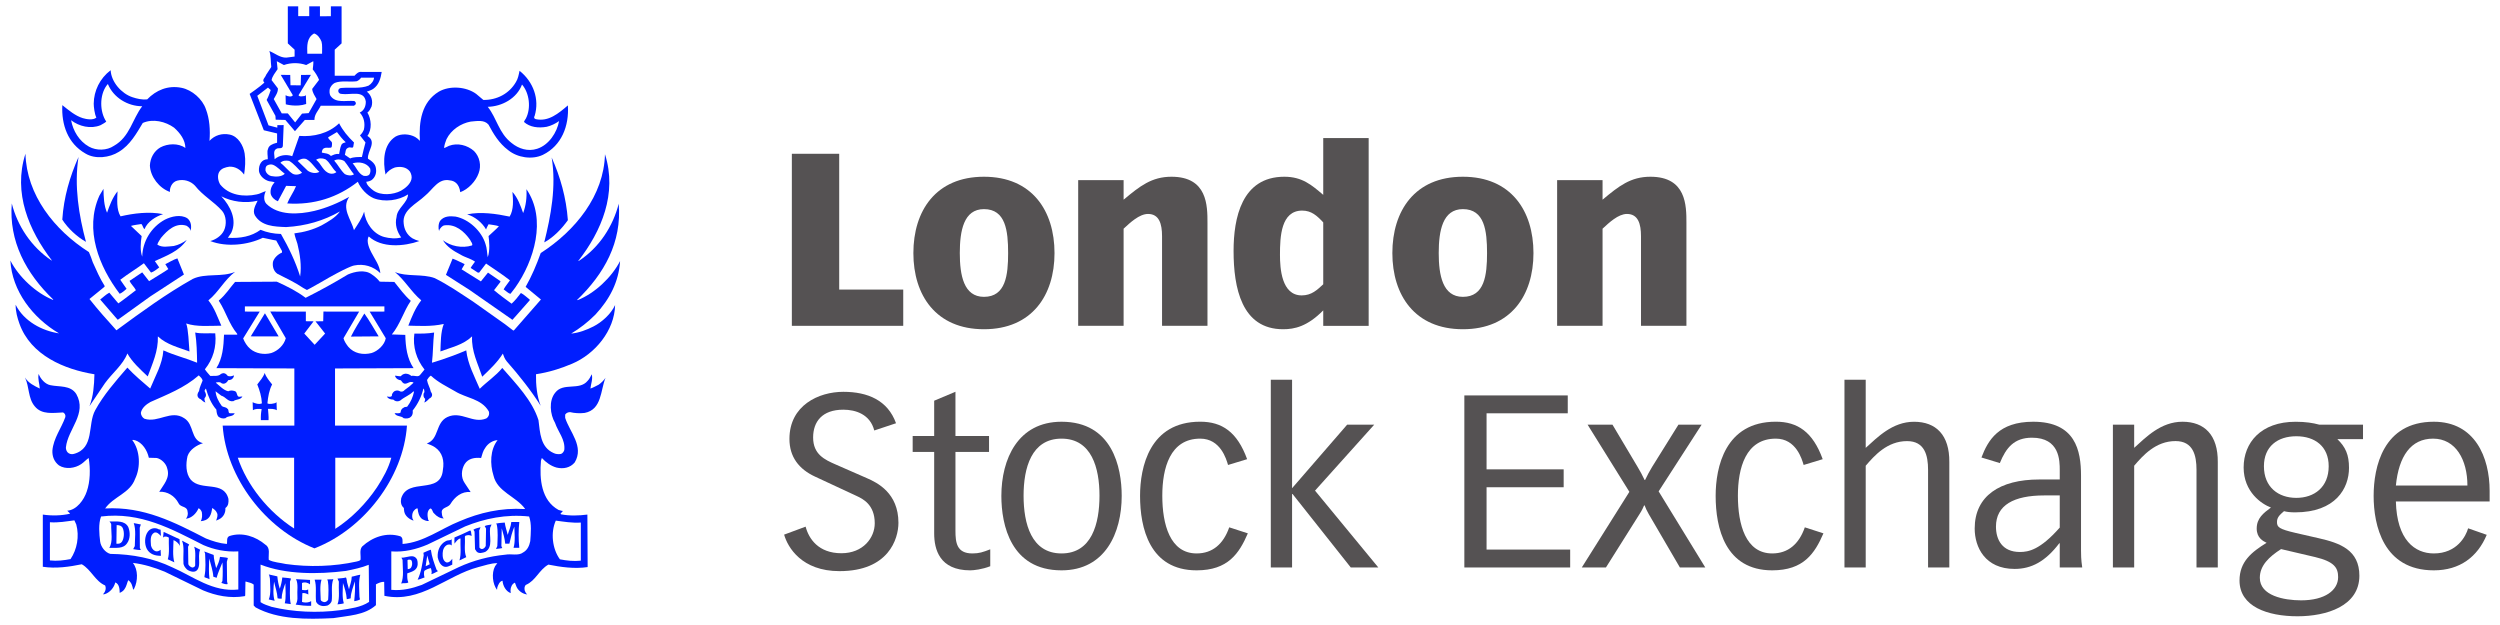 <svg width="88" height="22" viewBox="0 0 88 22" fill="none" xmlns="http://www.w3.org/2000/svg">
<g id="g11">
<g id="Vector">
<path d="M10.225 3.002L10.584 3.003L10.596 2.637L10.944 2.636L10.508 3.352C10.544 3.419 10.654 3.385 10.719 3.38L10.767 3.352L10.778 3.661C10.425 3.779 10.06 3.672 10.06 3.672L10.052 3.352C10.122 3.394 10.268 3.427 10.308 3.352L9.882 2.636L10.216 2.637" fill="#001EFF"/>
<path d="M3.13 8.874C3.183 8.989 3.223 9.11 3.265 9.231C3.394 9.513 3.512 9.796 3.681 10.06V10.092L3.149 10.525C3.445 10.902 3.771 11.265 4.098 11.627C4.975 10.983 5.855 10.339 6.784 9.819C7.228 9.605 7.824 9.768 8.274 9.569C7.897 9.853 7.698 10.277 7.335 10.573C7.554 10.842 7.653 11.16 7.791 11.464C7.377 11.467 6.924 11.512 6.553 11.386C6.631 11.574 6.646 12.105 6.669 12.373C6.286 12.227 5.878 12.139 5.557 11.841C5.574 12.367 5.364 12.8 5.2 13.25C4.936 13.001 4.651 12.742 4.483 12.441C4.334 12.837 3.946 13.138 3.692 13.492L3.149 14.297C3.287 13.953 3.313 13.569 3.324 13.174C2.269 13.003 1.085 12.511 0.685 11.396C0.61 11.186 0.55 10.969 0.55 10.727C0.846 11.312 1.479 11.644 2.078 11.735C1.144 11.183 0.424 10.238 0.365 9.171C0.663 9.751 1.265 10.313 1.864 10.556L1.875 10.544C0.908 9.616 0.309 8.483 0.415 7.161C0.612 7.943 1.093 8.685 1.816 9.171L1.824 9.164C1.023 8.117 0.452 6.795 0.896 5.411C0.936 6.86 1.906 8.094 3.13 8.874Z" fill="#001EFF"/>
<path d="M20.358 9.181L20.366 9.19C21.101 8.712 21.581 7.954 21.779 7.17C21.891 8.526 21.272 9.637 20.308 10.563H20.338C20.935 10.323 21.525 9.772 21.827 9.19C21.781 9.921 21.46 10.534 20.957 11.075C20.692 11.342 20.406 11.561 20.105 11.742C20.381 11.716 20.645 11.615 20.89 11.491C21.191 11.337 21.508 11.052 21.652 10.737C21.632 11.634 20.946 12.464 20.136 12.804C19.733 12.976 19.314 13.105 18.867 13.173C18.861 13.543 18.898 13.946 19.033 14.284C18.704 13.76 18.28 13.221 17.835 12.717C17.768 12.635 17.733 12.543 17.7 12.447C17.517 12.743 17.247 13.001 16.974 13.26C16.822 12.799 16.591 12.371 16.617 11.84C16.299 12.146 15.886 12.223 15.503 12.371C15.515 12.056 15.509 11.696 15.621 11.403C15.171 11.506 14.701 11.468 14.373 11.463C14.496 11.153 14.617 10.843 14.828 10.571C14.474 10.275 14.254 9.865 13.9 9.575C14.296 9.749 14.87 9.631 15.3 9.789C15.768 10.019 16.203 10.323 16.645 10.611L17.776 11.412L18.065 11.634L18.093 11.626L19.041 10.543L18.502 10.098C18.718 9.718 18.886 9.32 19.033 8.908C20.254 8.121 21.258 6.886 21.295 5.429C21.736 6.81 21.171 8.139 20.358 9.181Z" fill="#001EFF"/>
<path d="M3.026 8.513C2.714 8.339 2.39 8.04 2.193 7.731C2.244 6.938 2.46 6.214 2.764 5.526C2.604 6.552 2.778 7.585 3.026 8.513Z" fill="#001EFF"/>
<path d="M19.989 7.75C19.773 8.054 19.481 8.358 19.157 8.532C19.39 7.598 19.587 6.575 19.419 5.545C19.725 6.231 19.931 6.959 19.989 7.75Z" fill="#001EFF"/>
<path d="M3.768 7.488C3.861 7.224 3.957 6.962 4.137 6.734C4.128 7.013 4.092 7.37 4.243 7.615C4.708 7.508 5.248 7.438 5.74 7.537C5.484 7.621 5.195 7.795 5.085 8.068C5.034 8.022 5.028 7.941 4.978 7.885C4.854 7.908 4.727 7.916 4.609 7.952L4.986 8.31C4.949 8.535 4.927 8.825 5.006 9.035C5.02 8.495 5.324 7.989 5.808 7.73C6.03 7.618 6.359 7.537 6.592 7.682C6.733 7.792 6.747 7.975 6.708 8.135C6.711 8.051 6.629 7.983 6.561 7.944C6.19 7.828 5.892 8.102 5.664 8.377C5.622 8.456 5.56 8.523 5.538 8.611C5.715 8.726 5.911 8.673 6.117 8.659C6.283 8.621 6.435 8.551 6.573 8.445C6.306 8.847 5.849 9.005 5.45 9.19L5.605 9.413C5.52 9.48 5.422 9.561 5.316 9.595L5.065 9.266C4.789 9.469 4.505 9.64 4.233 9.848L4.455 10.166C4.385 10.228 4.303 10.304 4.213 10.341C3.49 9.392 2.963 8.082 3.498 6.889L3.642 6.647C3.648 6.943 3.658 7.235 3.768 7.488Z" fill="#001EFF"/>
<path d="M18.134 10.127L17.97 10.341C17.886 10.33 17.807 10.236 17.728 10.186C17.788 10.073 17.88 9.975 17.95 9.868C17.683 9.657 17.391 9.474 17.11 9.277L16.867 9.595H16.82C16.736 9.542 16.651 9.486 16.567 9.432C16.609 9.354 16.671 9.283 16.721 9.21C16.567 9.1 16.367 9.061 16.201 8.957C15.976 8.841 15.731 8.692 15.591 8.456C15.852 8.662 16.263 8.751 16.617 8.639C16.651 8.575 16.572 8.51 16.55 8.445C16.336 8.139 16.027 7.876 15.641 7.933C15.566 7.944 15.503 8.028 15.467 8.087L15.456 8.135C15.425 8.049 15.425 7.868 15.495 7.77C15.627 7.604 15.838 7.601 16.035 7.624C16.502 7.714 16.955 8.135 17.09 8.591C17.143 8.735 17.14 8.901 17.169 9.055C17.256 8.82 17.218 8.461 17.197 8.309C17.318 8.194 17.453 8.082 17.562 7.964C17.447 7.925 17.318 7.916 17.197 7.894C17.169 7.955 17.129 8.012 17.11 8.079C16.974 7.832 16.707 7.621 16.443 7.547C16.907 7.443 17.472 7.525 17.939 7.624C18.088 7.382 18.063 7.044 18.038 6.755C18.226 6.968 18.322 7.235 18.415 7.5C18.511 7.241 18.549 6.963 18.53 6.659C19.256 7.714 18.797 9.191 18.134 10.127Z" fill="#001EFF"/>
<path d="M7.791 6.911C8.108 7.254 8.356 7.738 8.139 8.196C8.1 8.255 8.061 8.311 8.021 8.37C8.455 8.396 8.848 8.326 9.172 8.089C9.394 8.182 9.63 8.23 9.889 8.235C10.165 8.714 10.401 9.208 10.565 9.731C10.62 9.35 10.559 8.941 10.469 8.581C10.432 8.46 10.382 8.331 10.362 8.215C10.702 8.174 11.023 8.084 11.318 7.934C11.549 7.802 11.802 7.67 11.968 7.442C11.394 7.771 10.764 7.954 10.072 7.993C9.653 7.977 9.2 7.962 8.969 7.577C8.874 7.389 9.017 7.189 9.068 7.065C8.637 7.169 8.159 7.1 7.791 6.911ZM9.608 5.8C9.546 5.78 9.47 5.788 9.414 5.819C9.343 5.856 9.343 5.935 9.346 6.01C9.374 6.101 9.451 6.171 9.54 6.196C9.701 6.227 9.906 6.23 10.024 6.117C9.884 6.01 9.762 5.864 9.608 5.8ZM12.412 5.749C12.547 5.892 12.604 6.098 12.789 6.185C12.859 6.202 12.946 6.202 13 6.145C13.04 6.087 13.048 6.005 13.031 5.935C12.91 5.726 12.634 5.681 12.412 5.749ZM10.179 5.664C10.069 5.642 9.94 5.65 9.87 5.732C10.022 5.839 10.145 6.019 10.303 6.117C10.404 6.171 10.547 6.148 10.632 6.078C10.488 5.946 10.348 5.76 10.179 5.664ZM11.763 5.653C11.903 5.805 11.985 5.991 12.139 6.129C12.229 6.179 12.367 6.199 12.46 6.137C12.336 5.988 12.246 5.822 12.123 5.673C12.027 5.608 11.863 5.589 11.763 5.653ZM10.778 5.597C10.665 5.561 10.556 5.608 10.477 5.664L10.834 6.01C10.944 6.087 11.118 6.123 11.242 6.049C11.076 5.904 10.963 5.693 10.778 5.597ZM11.453 5.605C11.346 5.561 11.214 5.561 11.127 5.625C11.318 5.774 11.374 6.047 11.619 6.109C11.695 6.126 11.788 6.109 11.841 6.058C11.681 5.92 11.622 5.724 11.453 5.605ZM11.861 4.649L11.552 4.832C11.555 4.91 11.661 4.952 11.684 5.02C11.693 5.047 11.683 5.167 11.671 5.181C11.627 5.227 11.493 5.181 11.436 5.209C11.36 5.223 11.326 5.302 11.329 5.372C11.433 5.397 11.566 5.394 11.647 5.49C11.737 5.453 11.821 5.4 11.937 5.423C11.962 5.315 11.968 5.201 12.016 5.102C12.044 5.037 12.114 5.026 12.17 5.007C12.046 4.894 11.954 4.773 11.861 4.649ZM18.375 2.975C18.195 3.465 17.667 3.749 17.169 3.76C17.492 4.166 17.554 4.683 18.009 5.034C18.254 5.234 18.584 5.344 18.907 5.237C19.321 5.105 19.607 4.663 19.68 4.261C19.562 4.346 19.402 4.427 19.244 4.463C18.957 4.514 18.654 4.483 18.443 4.292C18.463 4.25 18.479 4.211 18.51 4.174C18.699 3.811 18.637 3.276 18.375 2.975ZM3.797 2.956L3.749 3.015C3.501 3.358 3.507 3.932 3.74 4.28C3.678 4.337 3.605 4.365 3.538 4.407C3.192 4.55 2.781 4.449 2.503 4.232C2.57 4.602 2.784 4.967 3.13 5.161C3.394 5.31 3.76 5.302 4.01 5.133C4.573 4.815 4.655 4.196 5.006 3.74C4.494 3.74 3.991 3.434 3.797 2.956ZM12.71 2.734C12.674 2.79 12.617 2.837 12.556 2.86C12.305 2.894 12.01 2.826 11.782 2.919C11.7 2.961 11.636 3.046 11.608 3.13C11.594 3.218 11.591 3.321 11.647 3.392C11.833 3.637 12.184 3.53 12.469 3.555C12.502 3.572 12.527 3.606 12.527 3.642C12.519 3.681 12.493 3.704 12.46 3.721H11.29C11.214 3.887 11.062 4.022 11.068 4.222H10.73L10.382 4.618L10.044 4.222L9.704 4.213L9.695 4.078L9.386 3.518C9.453 3.408 9.529 3.169 9.529 3.169L9.433 3.083L9.056 3.372L9.452 4.413L9.762 4.494V4.405L9.985 4.403L9.956 5.142C9.934 5.259 9.802 5.192 9.734 5.237C9.594 5.304 9.673 5.498 9.667 5.605C9.827 5.459 10.081 5.423 10.286 5.498L10.536 4.784C11.034 4.823 11.56 4.702 11.937 4.34C12.06 4.585 12.243 4.807 12.46 5.015L12.44 5.133C12.438 5.259 12.319 5.153 12.258 5.201C12.148 5.237 12.17 5.363 12.139 5.45L12.325 5.577C12.449 5.524 12.606 5.527 12.739 5.527C12.773 5.352 12.823 5.186 12.865 5.015L12.671 4.765C12.739 4.705 12.778 4.635 12.809 4.562C12.859 4.343 12.811 4.12 12.663 3.963C12.817 3.892 12.879 3.735 12.876 3.575C12.818 3.157 12.339 3.351 12.028 3.307C11.87 3.307 11.864 3.096 12.023 3.096C12.338 3.07 12.69 3.129 12.972 3.015C13.076 2.953 13.16 2.841 13.166 2.734H12.71ZM9.743 2.154L9.771 2.435C9.689 2.559 9.582 2.683 9.56 2.82L9.782 3.111C9.791 3.249 9.701 3.369 9.636 3.487L9.917 3.991H10.131L10.389 4.309L10.632 3.999L10.865 3.982L11.143 3.487C11.082 3.372 11 3.268 10.989 3.13L11.231 2.812C11.18 2.68 11.101 2.559 11.009 2.443C11.017 2.348 11.037 2.236 11.028 2.154L10.778 2.289C10.528 2.201 10.244 2.201 9.993 2.289L9.743 2.154ZM11.056 1.178C10.792 1.33 10.809 1.617 10.817 1.892H11.337C11.332 1.752 11.354 1.597 11.318 1.468C11.273 1.355 11.186 1.215 11.056 1.178ZM10.497 0.568H10.885L10.885 0.222H11.262V0.572L11.646 0.571L11.647 0.222H12.024V1.527L11.782 1.749V2.666H12.479C12.544 2.596 12.62 2.514 12.73 2.531H13.436C13.399 2.756 13.343 2.984 13.135 3.13C13.068 3.175 12.989 3.197 12.913 3.226C13.073 3.35 13.135 3.552 13.079 3.749C13.04 3.824 13.011 3.904 12.932 3.963C13.073 4.19 13.101 4.559 12.932 4.784C13.284 5.001 12.925 5.31 12.952 5.586C13.084 5.667 13.219 5.768 13.234 5.935C13.259 6.089 13.208 6.244 13.079 6.34C13.023 6.373 12.961 6.393 12.893 6.398C12.907 6.517 13.042 6.629 13.146 6.708C13.411 6.894 13.838 6.857 14.111 6.716C14.263 6.629 14.434 6.491 14.48 6.32C14.508 6.222 14.477 6.123 14.432 6.042C14.305 5.87 14.091 5.853 13.9 5.895C13.774 5.94 13.647 6.022 13.571 6.145C13.475 5.678 13.487 5.082 13.929 4.804C14.133 4.694 14.418 4.714 14.615 4.823C14.673 4.857 14.73 4.902 14.78 4.958C14.739 4.284 14.84 3.595 15.447 3.226C15.829 3.006 16.406 3.046 16.761 3.305L17.014 3.518C17.486 3.524 17.922 3.301 18.161 2.888C18.235 2.77 18.26 2.629 18.288 2.492C18.772 2.877 18.997 3.487 18.82 4.078C18.786 4.126 18.797 4.179 18.859 4.194C19.306 4.292 19.661 3.991 19.99 3.71C20.035 4.433 19.77 5.125 19.11 5.45C18.727 5.633 18.212 5.547 17.891 5.287C17.565 5.043 17.368 4.711 17.197 4.388C17.045 4.208 16.794 4.261 16.567 4.28C16.223 4.343 15.88 4.568 15.717 4.899C15.675 4.998 15.644 5.099 15.63 5.209C15.683 5.203 15.746 5.155 15.805 5.133C16.108 5.018 16.451 5.11 16.685 5.315C16.884 5.515 16.952 5.83 16.848 6.098C16.75 6.379 16.483 6.663 16.201 6.765C16.163 6.463 15.993 6.365 15.844 6.351C15.428 6.26 15.245 6.663 14.952 6.899C14.668 7.172 14.148 7.391 14.21 7.867C14.229 8.075 14.325 8.269 14.519 8.39C14.595 8.432 14.676 8.463 14.761 8.485C14.221 8.677 13.436 8.739 12.98 8.323C12.872 8.498 13.027 8.797 13.068 8.879C13.189 9.119 13.365 9.336 13.388 9.616C13.141 9.375 12.811 9.273 12.46 9.346C12.46 9.346 12.246 9.377 11.262 9.955C11.018 10.098 10.804 10.208 10.804 10.208C10.804 10.208 10.718 10.159 10.679 10.139C10.387 9.94 10.072 9.794 9.762 9.636C9.627 9.54 9.585 9.377 9.608 9.22C9.647 9.077 9.788 8.947 9.926 8.891V8.835L9.723 8.466C9.563 8.443 9.411 8.398 9.251 8.37C8.724 8.626 7.971 8.708 7.402 8.485C7.588 8.435 7.797 8.303 7.886 8.109C7.982 7.904 7.968 7.6 7.819 7.423C7.524 7.091 7.147 6.896 6.862 6.534C6.705 6.37 6.469 6.297 6.235 6.359C6.04 6.413 5.967 6.631 5.982 6.756C5.608 6.624 5.293 6.227 5.276 5.827C5.288 5.569 5.414 5.324 5.644 5.189C5.9 5.051 6.278 5.029 6.525 5.209C6.522 4.927 6.345 4.689 6.128 4.494C5.828 4.278 5.386 4.168 5.026 4.328C4.806 4.694 4.581 5.105 4.185 5.344C3.858 5.552 3.35 5.614 3.006 5.403C2.387 5.049 2.159 4.393 2.194 3.701C2.419 3.881 2.649 4.077 2.915 4.159C3.039 4.197 3.281 4.24 3.392 4.138C3.329 4.022 3.298 3.747 3.299 3.649C3.304 3.197 3.513 2.761 3.895 2.472C3.915 2.885 4.275 3.293 4.657 3.42C4.821 3.476 5 3.516 5.18 3.499C5.495 3.172 5.914 2.995 6.39 3.091C6.758 3.164 7.127 3.485 7.248 3.845C7.377 4.179 7.405 4.582 7.374 4.958C7.557 4.759 7.816 4.683 8.08 4.736C8.384 4.795 8.567 5.125 8.612 5.403C8.649 5.645 8.629 5.909 8.592 6.145C8.469 5.974 8.286 5.856 8.072 5.867C7.935 5.89 7.794 5.92 7.712 6.058C7.641 6.19 7.678 6.376 7.751 6.494C8.061 6.877 8.581 6.941 9.037 6.843C9.152 6.824 9.245 6.756 9.357 6.728C9.29 6.857 9.267 7.054 9.374 7.172C9.799 7.597 10.522 7.552 11.068 7.423C11.501 7.318 11.906 7.144 12.294 6.93C12.007 7.33 12.364 7.727 12.46 8.101C12.592 7.898 12.741 7.687 12.817 7.451C12.862 7.836 13.132 8.235 13.523 8.342C13.703 8.39 13.934 8.412 14.122 8.359C13.976 8.157 13.892 7.904 13.959 7.636C13.982 7.324 14.35 7.144 14.364 6.843C14.032 7.057 13.54 7.125 13.154 6.978C12.913 6.875 12.696 6.635 12.595 6.398C11.889 6.95 11.056 7.223 10.111 7.161C10.193 6.95 10.336 6.765 10.42 6.553L10.072 6.542L9.782 7.085C9.669 7.043 9.56 6.941 9.529 6.824C9.503 6.669 9.563 6.528 9.667 6.419C9.608 6.391 9.538 6.391 9.473 6.379C9.31 6.337 9.141 6.196 9.115 6.022C9.101 5.795 9.208 5.605 9.426 5.605C9.431 5.509 9.391 5.329 9.433 5.249C9.459 5.116 9.602 5.065 9.715 5.034C9.732 5.04 9.743 5.026 9.754 5.015V4.697L9.286 4.585L8.787 3.305C8.787 3.305 9.144 3.059 9.307 2.908C9.2 2.812 9.343 2.725 9.365 2.638L9.549 2.356C9.524 2.171 9.543 1.969 9.481 1.796C9.681 1.876 9.858 2.036 10.081 2.028L10.37 1.991V1.749L10.131 1.527V0.222H10.497" fill="#001EFF"/>
<path d="M6.474 9.663L5.287 10.437L4.156 11.25H4.137L3.527 10.543C3.633 10.462 3.732 10.364 3.847 10.302L4.165 10.679C4.376 10.535 4.578 10.369 4.784 10.215C4.727 10.099 4.612 10.006 4.561 9.886L5.006 9.587L5.248 9.897C5.473 9.754 5.703 9.624 5.925 9.472L5.819 9.298C5.953 9.236 6.095 9.14 6.244 9.095" fill="#001EFF"/>
<path d="M16.356 9.298L16.249 9.481L16.927 9.905C17.008 9.804 17.092 9.7 17.177 9.596L17.613 9.897V9.925L17.39 10.215C17.585 10.382 17.801 10.536 18.009 10.69C18.133 10.578 18.238 10.443 18.336 10.313C18.449 10.37 18.544 10.469 18.645 10.544V10.572L18.038 11.258L16.53 10.207L15.697 9.675L15.931 9.104C16.077 9.154 16.212 9.234 16.356 9.298Z" fill="#001EFF"/>
<path d="M8.826 11.84L9.326 11.027L9.809 11.842" fill="#001EFF"/>
<path d="M13.329 11.84L12.353 11.848C12.493 11.57 12.662 11.305 12.825 11.035C13.008 11.288 13.163 11.572 13.329 11.84Z" fill="#001EFF"/>
<path d="M9.579 13.532C9.473 13.735 9.436 13.963 9.413 14.199C9.498 14.241 9.602 14.207 9.684 14.19L9.734 14.159L9.743 14.44C9.656 14.387 9.543 14.39 9.433 14.393C9.439 14.514 9.462 14.652 9.453 14.789H9.183C9.177 14.655 9.186 14.525 9.211 14.401C9.107 14.387 8.986 14.384 8.902 14.44L8.893 14.159C8.989 14.202 9.113 14.244 9.219 14.199C9.208 13.96 9.141 13.743 9.056 13.532C9.155 13.403 9.268 13.276 9.318 13.127C9.366 13.276 9.478 13.403 9.579 13.532Z" fill="#001EFF"/>
<path d="M11.802 16.112V18.615C12.375 18.247 12.89 17.721 13.269 17.155C13.484 16.826 13.678 16.477 13.774 16.112H11.802ZM10.353 16.112H8.37C8.693 17.082 9.444 18.019 10.353 18.604V16.112ZM13.531 10.785H8.62V10.967L9.142 10.968L8.559 11.913C8.61 12.042 8.693 12.185 8.814 12.284C9.011 12.447 9.292 12.495 9.549 12.427C9.785 12.348 9.996 12.149 10.06 11.906L9.513 10.967L10.766 10.968V11.307L11.039 11.31L10.71 11.741L11.076 12.137L11.444 11.741L11.106 11.312L11.377 11.307L11.385 10.967L12.641 10.969C12.641 10.969 12.268 11.601 12.091 11.906C12.12 12.016 12.187 12.112 12.258 12.205C12.462 12.444 12.778 12.503 13.079 12.427C13.298 12.36 13.54 12.14 13.579 11.906L13.012 10.969L13.531 10.967V10.785ZM13.368 9.915L13.88 9.924C14.063 10.151 14.232 10.39 14.46 10.59C14.201 10.97 14.091 11.409 13.793 11.772L14.266 11.788C14.277 12.217 14.33 12.624 14.558 12.959L11.793 12.97V14.981H14.325C14.198 16.826 12.803 18.632 11.068 19.302C9.346 18.622 7.962 16.815 7.838 14.981H10.361V12.97L7.616 12.959C7.835 12.621 7.869 12.202 7.886 11.78H8.35V11.752C8.063 11.406 7.956 10.987 7.723 10.621C7.706 10.61 7.695 10.584 7.711 10.57C7.945 10.374 8.092 10.135 8.274 9.924L9.743 9.915C10.094 10.073 10.44 10.244 10.758 10.483C11.261 10.231 11.759 9.957 12.246 9.662C12.483 9.559 12.848 9.482 13.079 9.654C13.183 9.721 13.287 9.814 13.368 9.915Z" fill="#001EFF"/>
<path d="M18.279 18.374C18.248 18.653 18.248 18.993 18.279 19.283H18.077C18.144 19.058 18.11 18.779 18.105 18.538C18.026 18.729 17.975 18.934 17.93 19.137H17.784C17.767 18.949 17.711 18.774 17.661 18.596L17.649 19.224C17.661 19.246 17.669 19.269 17.68 19.291C17.61 19.311 17.531 19.311 17.458 19.323L17.506 19.224C17.514 18.977 17.537 18.698 17.486 18.462L17.458 18.434C17.554 18.405 17.663 18.406 17.767 18.394C17.787 18.543 17.837 18.684 17.872 18.828C17.913 18.678 17.984 18.538 17.998 18.374" fill="#001EFF"/>
<path d="M4.919 18.576L4.923 19.29L4.958 19.358C4.879 19.369 4.775 19.341 4.688 19.329L4.745 19.223C4.747 18.959 4.792 18.652 4.708 18.413L4.958 18.461" fill="#001EFF"/>
<path d="M17.253 18.578C17.211 18.868 17.371 19.258 17.081 19.427C16.991 19.457 16.862 19.5 16.78 19.419L16.721 19.331L16.704 18.713L16.665 18.645C16.733 18.6 16.828 18.578 16.915 18.558L16.868 18.673L16.876 19.275C16.97 19.394 17.075 19.274 17.098 19.221C17.101 19.216 17.109 18.606 17.109 18.606L17.062 18.518C17.132 18.479 17.222 18.482 17.303 18.463" fill="#001EFF"/>
<path d="M4.106 18.483L4.097 19.138C4.173 19.146 4.244 19.138 4.292 19.07C4.373 18.941 4.382 18.73 4.32 18.587C4.277 18.503 4.193 18.483 4.106 18.483ZM4.514 18.55C4.587 18.728 4.59 18.96 4.474 19.121C4.331 19.334 4.075 19.273 3.847 19.285C3.985 19.06 3.906 18.73 3.915 18.463C3.915 18.418 3.875 18.393 3.855 18.356C4.1 18.361 4.385 18.311 4.514 18.55Z" fill="#001EFF"/>
<path d="M5.653 18.645L5.664 18.867C5.602 18.805 5.524 18.709 5.423 18.752C5.271 18.847 5.307 19.047 5.315 19.204C5.335 19.284 5.383 19.364 5.462 19.398C5.532 19.427 5.602 19.396 5.653 19.35L5.664 19.565C5.465 19.565 5.273 19.514 5.169 19.322C5.079 19.151 5.087 18.881 5.2 18.723C5.279 18.611 5.4 18.571 5.529 18.605C5.566 18.628 5.608 18.642 5.653 18.645Z" fill="#001EFF"/>
<path d="M16.598 18.827V18.867C16.533 18.822 16.454 18.833 16.384 18.858L16.364 18.886C16.381 19.128 16.325 19.401 16.412 19.612L16.173 19.727C16.243 19.493 16.198 19.213 16.21 18.954C16.128 18.957 16.049 19.069 15.998 19.137C15.989 19.059 15.998 18.978 15.998 18.92C16.181 18.843 16.363 18.764 16.55 18.672C16.594 18.696 16.58 18.777 16.598 18.827Z" fill="#001EFF"/>
<path d="M6.331 19.215C6.291 19.125 6.196 19.046 6.108 19.012C6.103 19.265 6.069 19.558 6.137 19.794L5.906 19.687C5.977 19.456 5.931 19.178 5.943 18.925C5.895 18.891 5.816 18.866 5.76 18.906L5.74 18.925L5.76 18.723L6.32 18.981" fill="#001EFF"/>
<path d="M15.9 19.206C15.869 19.152 15.793 19.166 15.746 19.177C15.63 19.233 15.588 19.352 15.582 19.467C15.576 19.596 15.588 19.737 15.709 19.796C15.805 19.816 15.869 19.737 15.92 19.669V19.875C15.827 19.914 15.734 19.981 15.622 19.942C15.487 19.886 15.439 19.745 15.408 19.621C15.388 19.38 15.487 19.155 15.698 19.043C15.759 19.008 15.847 19.034 15.9 18.983" fill="#001EFF"/>
<path d="M6.66 19.168L6.62 19.244L6.629 19.862C6.652 19.921 6.713 19.961 6.767 19.977C6.812 19.977 6.863 19.95 6.871 19.902C6.859 19.682 6.905 19.441 6.835 19.244L7.046 19.35C6.983 19.481 7.014 19.652 7.011 19.809C7.011 20.262 6.665 20.115 6.581 20.045C6.508 19.972 6.446 19.893 6.458 19.787C6.44 19.534 6.497 19.252 6.407 19.032C6.488 19.081 6.578 19.111 6.66 19.168Z" fill="#001EFF"/>
<path d="M7.521 19.535C7.529 19.698 7.571 19.847 7.608 19.999C7.667 19.872 7.726 19.749 7.743 19.602C7.824 19.616 7.934 19.614 8.021 19.641L7.985 19.776L7.993 20.468L8.013 20.558C7.951 20.581 7.864 20.541 7.799 20.521C7.782 20.505 7.83 20.474 7.83 20.444C7.844 20.235 7.844 20.007 7.83 19.796C7.763 19.976 7.673 20.148 7.625 20.339L7.509 20.3C7.495 20.08 7.417 19.872 7.366 19.661C7.355 19.897 7.343 20.156 7.375 20.387C7.322 20.363 7.27 20.348 7.226 20.329C7.21 20.321 7.195 20.315 7.195 20.315C7.195 20.315 7.198 20.294 7.2 20.269C7.251 20.027 7.228 19.743 7.22 19.487L7.191 19.411" fill="#001EFF"/>
<path d="M15.126 19.862L15.039 19.553L14.983 19.93L15.126 19.862ZM15.166 19.35C15.199 19.6 15.284 19.828 15.368 20.056L15.416 20.104C15.34 20.14 15.27 20.188 15.185 20.211C15.208 20.14 15.188 20.062 15.166 19.997C15.093 20.011 15.003 20.042 14.935 20.096C14.918 20.169 14.921 20.259 14.944 20.326C14.862 20.351 14.789 20.394 14.701 20.405C14.828 20.14 14.867 19.839 14.915 19.544L14.904 19.457C14.991 19.42 15.076 19.375 15.166 19.35Z" fill="#001EFF"/>
<path d="M14.344 19.718L14.352 20.036C14.395 20.025 14.443 20.025 14.471 19.977C14.508 19.918 14.518 19.836 14.499 19.766C14.488 19.69 14.392 19.682 14.344 19.718ZM14.682 19.698C14.713 19.797 14.716 19.935 14.646 20.017C14.569 20.12 14.443 20.137 14.336 20.182C14.333 20.295 14.33 20.405 14.373 20.501C14.314 20.548 14.201 20.515 14.122 20.54C14.226 20.298 14.17 19.98 14.17 19.707L14.13 19.631C14.322 19.639 14.564 19.473 14.682 19.698Z" fill="#001EFF"/>
<path d="M9.172 19.874V21.196C9.29 21.278 9.427 21.313 9.56 21.361C10.319 21.545 11.177 21.584 11.984 21.477C12.336 21.418 12.696 21.384 12.992 21.187L12.98 19.881C12.727 19.983 12.451 20.04 12.179 20.096C11.188 20.222 10.06 20.222 9.172 19.874ZM19.564 18.326C19.374 18.746 19.442 19.325 19.709 19.688C19.942 19.733 20.192 19.764 20.445 19.735V18.394C20.133 18.414 19.852 18.363 19.564 18.326ZM2.618 18.316C2.336 18.352 2.064 18.405 1.757 18.383V19.727C2.004 19.755 2.252 19.724 2.483 19.68C2.713 19.339 2.798 18.881 2.685 18.462L2.618 18.316ZM16.375 18.529L15.05 19.168C14.659 19.333 14.235 19.443 13.774 19.409V20.762C14.162 20.801 14.516 20.709 14.848 20.588L16.153 19.961C16.665 19.727 17.211 19.581 17.796 19.524C17.995 19.485 18.248 19.575 18.415 19.446C18.569 19.361 18.634 19.204 18.665 19.049C18.685 18.771 18.718 18.439 18.625 18.181C17.815 18.093 17.059 18.253 16.375 18.529ZM3.557 18.181C3.459 18.442 3.492 18.791 3.526 19.069C3.554 19.25 3.701 19.449 3.883 19.497C4.671 19.508 5.399 19.652 6.061 19.969C6.809 20.295 7.49 20.85 8.389 20.751V19.409C7.951 19.435 7.535 19.348 7.16 19.187C6.052 18.628 4.947 18.006 3.557 18.181ZM7.577 11.734C7.627 12.214 7.498 12.645 7.212 12.999C7.264 13.081 7.334 13.153 7.402 13.233C7.535 13.224 7.684 13.258 7.779 13.162C7.887 13.106 7.953 13.15 8.02 13.234C8.09 13.255 8.137 13.252 8.235 13.213C8.237 13.274 8.195 13.325 8.148 13.356C8.101 13.375 8.084 13.38 8.036 13.38C7.992 13.456 7.914 13.542 7.799 13.491C7.749 13.434 7.666 13.455 7.608 13.463L7.596 13.471C7.737 13.584 7.861 13.733 8.033 13.773C8.097 13.739 8.184 13.739 8.255 13.764C8.364 13.789 8.314 13.933 8.409 13.967L8.533 13.956C8.465 14.082 8.314 14.045 8.215 14.121C8.024 14.155 7.948 13.97 7.79 13.928L7.588 13.773C7.602 13.959 7.694 14.138 7.81 14.295C7.869 14.338 7.951 14.324 8.001 14.383C8.08 14.422 8.001 14.569 8.128 14.546H8.263C8.195 14.684 8.027 14.622 7.934 14.721C7.844 14.746 7.751 14.718 7.684 14.662C7.633 14.594 7.624 14.507 7.616 14.419C7.425 14.2 7.326 13.941 7.248 13.677C7.218 13.711 7.189 13.753 7.209 13.782C7.237 13.825 7.286 13.929 7.208 14.005C7.182 14.043 7.208 14.124 7.231 14.169C7.158 14.142 7.126 14.11 7.067 14.053C7.009 14.037 6.875 13.949 7.006 13.764C7.025 13.63 7.088 13.517 7.132 13.396C7.118 13.323 7.054 13.269 6.997 13.213C6.485 13.658 5.883 13.888 5.296 14.15C5.149 14.231 4.986 14.363 4.958 14.535C4.966 14.62 5.008 14.695 5.085 14.74C5.572 14.898 6.019 14.411 6.485 14.721C6.848 14.945 6.691 15.48 7.144 15.601C6.927 15.668 6.679 15.823 6.601 16.054C6.539 16.324 6.534 16.667 6.716 16.887C7.082 17.3 7.875 16.901 8.041 17.561C8.05 17.685 8.043 17.804 7.934 17.882C7.945 18.048 7.866 18.203 7.712 18.279L7.608 18.326C7.633 18.242 7.684 18.144 7.636 18.054C7.605 17.977 7.54 17.924 7.47 17.882C7.453 17.989 7.436 18.099 7.374 18.192C7.296 18.301 7.186 18.335 7.065 18.346C7.121 18.256 7.121 18.132 7.104 18.026C7.084 17.972 7.045 17.91 6.989 17.89C6.913 18.071 6.744 18.242 6.545 18.259C6.606 18.189 6.626 18.09 6.601 17.998C6.583 17.806 6.351 17.871 6.283 17.708C6.148 17.455 5.892 17.291 5.605 17.311C5.754 17.061 5.996 16.825 5.886 16.49C5.85 16.321 5.684 16.158 5.518 16.121L5.239 16.113C5.186 15.86 5.014 15.573 4.744 15.493C4.713 15.503 4.685 15.466 4.657 15.493C4.936 15.857 4.955 16.45 4.756 16.855C4.573 17.367 4.002 17.472 3.701 17.898C5.062 17.82 6.153 18.391 7.248 18.954C7.481 19.046 7.72 19.125 7.985 19.148C8.01 19.052 7.959 18.915 8.08 18.867C8.533 18.723 9.003 18.884 9.346 19.176C9.529 19.294 9.439 19.524 9.461 19.708C9.644 19.8 9.861 19.806 10.06 19.853C10.879 19.969 11.765 19.941 12.547 19.767C12.598 19.752 12.651 19.747 12.69 19.708C12.71 19.55 12.642 19.356 12.75 19.235C13.11 18.903 13.604 18.726 14.094 18.878C14.195 18.934 14.164 19.049 14.17 19.148C14.915 19.089 15.512 18.614 16.181 18.346C16.882 18.048 17.627 17.868 18.471 17.918L18.482 17.91C18.158 17.466 17.503 17.314 17.371 16.74C17.244 16.338 17.25 15.832 17.515 15.493C17.348 15.503 17.18 15.604 17.081 15.764C17 15.871 16.974 15.998 16.935 16.121C16.715 16.099 16.485 16.133 16.356 16.335C16.237 16.532 16.218 16.805 16.356 17.002L16.566 17.32C16.254 17.287 16.004 17.491 15.852 17.747C15.762 17.884 15.509 17.854 15.554 18.073C15.559 18.138 15.568 18.203 15.621 18.248C15.503 18.253 15.374 18.181 15.281 18.073C15.216 18.026 15.227 17.907 15.146 17.898C15.019 17.986 15.045 18.16 15.07 18.288L15.098 18.335C15.019 18.355 14.929 18.307 14.856 18.268C14.743 18.172 14.713 18.04 14.701 17.898C14.642 17.884 14.583 17.958 14.547 18.006C14.508 18.076 14.499 18.169 14.518 18.248L14.558 18.326C14.412 18.284 14.258 18.164 14.229 18.006C14.229 17.964 14.212 17.927 14.218 17.882C14.114 17.798 14.097 17.668 14.122 17.542C14.352 16.788 15.515 17.438 15.59 16.538C15.644 16.226 15.579 15.928 15.312 15.745C15.222 15.682 15.12 15.649 15.023 15.61C15.464 15.46 15.318 14.886 15.745 14.681C16.235 14.45 16.645 14.929 17.118 14.729C17.205 14.67 17.236 14.574 17.205 14.479C16.941 14.029 16.409 14.017 16.018 13.773C15.728 13.604 15.425 13.463 15.166 13.222C15.107 13.258 15.065 13.32 15.031 13.375C15.053 13.525 15.138 13.646 15.166 13.792C15.252 13.901 15.199 13.989 15.117 14.026C15.069 14.075 15 14.149 14.935 14.169C14.943 14.124 14.974 14.087 14.963 14.034C14.899 13.989 14.899 13.908 14.915 13.84C14.963 13.798 14.927 13.747 14.924 13.696L14.904 13.677C14.836 13.959 14.713 14.214 14.527 14.45C14.536 14.535 14.527 14.617 14.46 14.673C14.398 14.738 14.294 14.738 14.209 14.721C14.12 14.625 13.956 14.678 13.889 14.546C13.962 14.535 14.049 14.571 14.102 14.518C14.099 14.442 14.15 14.372 14.218 14.344C14.249 14.312 14.299 14.335 14.336 14.312C14.457 14.152 14.536 13.975 14.575 13.781H14.547C14.409 13.921 14.238 13.97 14.094 14.095C14.004 14.149 13.909 14.13 13.84 14.064C13.809 14.073 13.663 14.051 13.618 13.956C13.672 13.964 13.753 13.987 13.793 13.935C13.787 13.869 13.832 13.812 13.88 13.773C13.958 13.729 14.032 13.741 14.091 13.78C14.146 13.794 14.199 13.783 14.249 13.724C14.355 13.652 14.466 13.562 14.558 13.471C14.409 13.368 14.305 13.596 14.17 13.463L14.111 13.387C14.035 13.379 13.959 13.343 13.919 13.269C13.914 13.255 13.905 13.242 13.908 13.222C13.976 13.227 14.038 13.249 14.111 13.242C14.153 13.182 14.212 13.162 14.277 13.153C14.355 13.156 14.423 13.182 14.479 13.233C14.592 13.202 14.721 13.3 14.8 13.182L14.943 13.008C14.662 12.653 14.521 12.209 14.586 11.742C14.825 11.745 15.061 11.745 15.281 11.705C15.242 12.037 15.245 12.437 15.205 12.768C15.205 12.768 15.758 12.614 16.412 12.333C16.468 12.828 16.701 13.247 16.887 13.686C17.146 13.429 17.45 13.235 17.68 12.952C18.178 13.525 18.732 14.09 18.954 14.788C19.011 15.224 19.019 15.741 19.486 15.947C19.562 15.986 19.661 15.995 19.748 15.978C19.807 15.955 19.846 15.896 19.863 15.841C19.905 15.472 19.644 15.204 19.537 14.884C19.365 14.592 19.309 14.105 19.545 13.821C19.829 13.45 20.395 13.761 20.685 13.404C20.752 13.337 20.788 13.252 20.83 13.174C20.873 13.354 20.8 13.508 20.783 13.677C20.875 13.649 20.977 13.587 21.072 13.542C21.163 13.481 21.255 13.387 21.314 13.3C21.134 13.739 21.188 14.419 20.58 14.535C20.409 14.555 20.226 14.546 20.068 14.507C19.998 14.507 19.93 14.535 19.894 14.594V14.709C20.055 15.213 20.566 15.713 20.231 16.276C20.074 16.467 19.829 16.515 19.593 16.459C19.396 16.406 19.219 16.279 19.073 16.121L19.042 16.217C18.986 16.869 19.053 17.615 19.661 17.95C19.714 17.958 19.759 17.984 19.815 17.986L19.728 18.085L19.748 18.104C20.046 18.163 20.372 18.152 20.676 18.113L20.685 19.961C20.22 20.031 19.739 19.961 19.303 19.874C18.974 20.059 18.856 20.442 18.511 20.588C18.454 20.639 18.456 20.723 18.471 20.79C18.488 20.841 18.516 20.886 18.558 20.925C18.403 20.908 18.249 20.804 18.181 20.655C18.161 20.608 18.144 20.56 18.125 20.509C18.02 20.554 17.973 20.672 17.97 20.782L17.978 20.878C17.807 20.816 17.703 20.622 17.689 20.442C17.587 20.459 17.537 20.585 17.506 20.675L17.495 20.762C17.343 20.569 17.292 20.177 17.427 19.93L17.506 19.823C17.275 19.823 17.059 19.907 16.839 19.961C15.72 20.253 14.817 21.243 13.531 20.973L13.523 20.481C13.425 20.475 13.323 20.52 13.233 20.569V21.302C12.828 21.663 12.26 21.668 11.734 21.758C10.786 21.806 9.785 21.811 8.997 21.381L8.93 21.313V20.577C8.859 20.515 8.752 20.503 8.66 20.473H8.64L8.631 20.965L8.612 20.985C8.094 21.074 7.591 20.965 7.152 20.782L5.799 20.124C5.442 19.978 5.062 19.859 4.677 19.814C4.868 20.053 4.854 20.45 4.725 20.714L4.688 20.762C4.662 20.636 4.634 20.501 4.514 20.422C4.469 20.52 4.452 20.647 4.379 20.743C4.339 20.804 4.274 20.843 4.213 20.869C4.21 20.745 4.204 20.56 4.058 20.501C4.016 20.683 3.861 20.869 3.673 20.917H3.625C3.706 20.838 3.748 20.717 3.701 20.608C3.352 20.459 3.206 20.048 2.879 19.862C2.446 19.95 1.971 20.022 1.507 19.95V18.113C1.811 18.16 2.162 18.152 2.454 18.085L2.463 18.073L2.368 17.977C2.705 17.95 2.958 17.59 3.054 17.3C3.177 16.951 3.186 16.504 3.121 16.121C3.029 16.183 2.953 16.274 2.86 16.335C2.643 16.484 2.311 16.532 2.077 16.383C1.909 16.254 1.836 16.071 1.844 15.86C1.883 15.421 2.159 15.078 2.3 14.681C2.314 14.611 2.283 14.55 2.221 14.518C1.878 14.532 1.473 14.608 1.225 14.304C0.981 14.02 1.037 13.61 0.879 13.289C1.006 13.491 1.211 13.584 1.4 13.677C1.394 13.514 1.321 13.334 1.361 13.162C1.425 13.337 1.591 13.525 1.777 13.559C2.094 13.626 2.48 13.551 2.685 13.869C3.076 14.563 2.39 15.098 2.32 15.745C2.317 15.812 2.336 15.868 2.376 15.919C2.432 15.98 2.519 16.001 2.598 15.978C3.341 15.778 3.073 14.94 3.352 14.439C3.644 13.904 4.064 13.424 4.483 12.94C4.727 13.204 5.014 13.441 5.287 13.677C5.464 13.238 5.715 12.831 5.751 12.333C6.134 12.507 6.55 12.608 6.938 12.768C6.933 12.419 6.924 12.046 6.871 11.705C7.09 11.756 7.343 11.722 7.577 11.734Z" fill="#001EFF"/>
<path d="M9.762 20.288C9.776 20.439 9.804 20.585 9.849 20.724C9.892 20.597 9.923 20.465 9.937 20.327C10.027 20.341 10.148 20.338 10.246 20.366L10.207 20.473C10.215 20.737 10.181 21.02 10.235 21.264L10.024 21.236C10.075 21.03 10.049 20.76 10.044 20.529C9.987 20.704 9.914 20.873 9.917 21.072C9.878 21.078 9.816 21.075 9.771 21.061C9.759 20.853 9.689 20.67 9.647 20.473C9.624 20.687 9.602 20.949 9.667 21.148L9.461 21.101C9.549 20.887 9.504 20.606 9.501 20.366C9.489 20.319 9.489 20.262 9.461 20.22" fill="#001EFF"/>
<path d="M12.682 20.231C12.615 20.47 12.648 20.766 12.654 21.024C12.668 21.044 12.66 21.078 12.671 21.101C12.609 21.134 12.541 21.154 12.468 21.16C12.491 20.931 12.51 20.695 12.488 20.462C12.44 20.661 12.348 20.844 12.344 21.061C12.297 21.069 12.257 21.089 12.206 21.092C12.193 20.889 12.134 20.703 12.072 20.521C12.069 20.752 12.035 21.021 12.103 21.236C12.032 21.263 11.954 21.261 11.88 21.274C11.968 21.038 11.911 20.741 11.928 20.473L11.88 20.366C11.979 20.352 12.085 20.356 12.178 20.327C12.206 20.372 12.204 20.442 12.218 20.502L12.285 20.744C12.316 20.594 12.379 20.459 12.381 20.299C12.485 20.282 12.578 20.243 12.682 20.231Z" fill="#001EFF"/>
<path d="M10.913 20.569C10.837 20.509 10.725 20.479 10.631 20.521V20.763C10.696 20.772 10.792 20.794 10.846 20.744L10.854 20.926C10.79 20.895 10.725 20.864 10.643 20.878L10.631 21.188C10.708 21.216 10.818 21.216 10.893 21.188L10.953 21.16V21.323C10.764 21.331 10.587 21.309 10.409 21.283C10.457 21.201 10.477 21.109 10.469 21.005C10.452 20.797 10.508 20.561 10.42 20.386L10.913 20.414" fill="#001EFF"/>
<path d="M11.734 20.385C11.642 20.612 11.709 20.905 11.675 21.158C11.652 21.223 11.596 21.282 11.531 21.313C11.209 21.4 11.126 21.178 11.126 21.178C11.096 20.925 11.152 20.638 11.076 20.404H11.318C11.25 20.618 11.284 20.885 11.29 21.119C11.309 21.169 11.363 21.18 11.405 21.195C11.467 21.197 11.521 21.164 11.551 21.108C11.563 20.893 11.574 20.652 11.54 20.441L11.512 20.404C11.571 20.382 11.667 20.404 11.734 20.385Z" fill="#001EFF"/>
</g>
<g id="Vector_2">
<path d="M27.873 5.413H29.54V10.193H31.794V11.469H27.873" fill="#555253"/>
<path d="M34.635 10.449C35.401 10.449 35.486 9.683 35.486 8.909C35.486 8.127 35.401 7.361 34.635 7.361C33.921 7.361 33.785 8.127 33.785 8.909C33.785 9.683 33.921 10.449 34.635 10.449ZM34.635 6.221C36.328 6.221 37.119 7.42 37.119 8.909C37.119 10.389 36.328 11.589 34.635 11.589C32.942 11.589 32.151 10.389 32.151 8.909C32.151 7.42 32.942 6.221 34.635 6.221Z" fill="#555253"/>
<path d="M40.904 8.313C40.904 7.879 40.802 7.531 40.411 7.531C40.104 7.531 39.781 7.837 39.551 8.05V11.469H37.952V6.34H39.551V7.029C40.121 6.553 40.538 6.221 41.236 6.221C42.503 6.221 42.503 7.242 42.503 7.846V11.469H40.904" fill="#555253"/>
<path d="M46.578 7.829C46.357 7.591 46.161 7.413 45.837 7.413C45.089 7.413 45.055 8.331 45.055 8.969C45.055 9.437 45.106 10.398 45.82 10.398C46.169 10.398 46.365 10.203 46.578 10.007V7.829ZM48.177 11.47H46.578V10.925C46.016 11.495 45.565 11.589 45.165 11.589C43.703 11.589 43.422 10.126 43.422 8.833C43.422 7.684 43.703 6.221 45.208 6.221C45.837 6.221 46.169 6.511 46.578 6.859V4.86H48.177" fill="#555253"/>
<path d="M51.494 10.449C52.259 10.449 52.344 9.683 52.344 8.909C52.344 8.127 52.259 7.361 51.494 7.361C50.779 7.361 50.643 8.127 50.643 8.909C50.643 9.683 50.779 10.449 51.494 10.449ZM51.494 6.221C53.187 6.221 53.978 7.42 53.978 8.909C53.978 10.389 53.187 11.589 51.494 11.589C49.801 11.589 49.011 10.389 49.011 8.909C49.011 7.42 49.801 6.221 51.494 6.221Z" fill="#555253"/>
<path d="M57.763 8.313C57.763 7.879 57.661 7.531 57.269 7.531C56.963 7.531 56.64 7.837 56.41 8.05V11.469H54.811V6.34H56.41V7.029C56.98 6.553 57.397 6.221 58.095 6.221C59.362 6.221 59.362 7.242 59.362 7.846V11.469H57.763" fill="#555253"/>
<path d="M28.358 18.538C28.469 18.963 28.809 19.474 29.617 19.474C30.383 19.474 30.791 18.93 30.791 18.419C30.791 17.764 30.374 17.56 30.153 17.458L28.69 16.777C28.12 16.514 27.788 16.08 27.788 15.451C27.788 14.268 28.818 13.792 29.685 13.792C30.544 13.792 31.25 14.09 31.54 14.898L30.774 15.153C30.629 14.583 30.119 14.421 29.685 14.421C28.936 14.421 28.622 14.847 28.622 15.4C28.622 15.995 29.03 16.182 29.421 16.352L30.51 16.829C30.885 16.99 31.625 17.356 31.625 18.402C31.625 18.972 31.276 20.104 29.549 20.104C28.222 20.104 27.729 19.27 27.601 18.819" fill="#555253"/>
<path d="M32.883 14.105L33.632 13.79V15.347H34.814V15.908H33.632V18.681C33.632 19.098 33.675 19.481 34.227 19.481C34.466 19.481 34.593 19.438 34.857 19.336V19.931C34.576 20.042 34.278 20.076 34.151 20.076C33.07 20.076 32.883 19.336 32.883 18.775V15.908H32.126V15.347H32.883" fill="#555253"/>
<path d="M36.03 17.448C36.03 18.434 36.303 19.481 37.366 19.481C38.429 19.481 38.702 18.434 38.702 17.448C38.702 16.478 38.429 15.44 37.366 15.44C36.303 15.44 36.03 16.478 36.03 17.448ZM35.248 17.456C35.248 16.163 35.826 14.845 37.366 14.845C39.152 14.845 39.484 16.444 39.484 17.456C39.484 18.757 38.905 20.076 37.366 20.076C35.58 20.076 35.248 18.477 35.248 17.456Z" fill="#555253"/>
<path d="M43.227 16.367C43.167 16.163 42.963 15.44 42.248 15.44C41.185 15.44 40.913 16.478 40.913 17.448C40.913 18.46 41.185 19.481 42.121 19.481C42.682 19.481 43.065 19.149 43.269 18.562L43.924 18.774C43.618 19.481 43.227 20.076 42.121 20.076C40.462 20.076 40.13 18.579 40.13 17.456C40.13 16.444 40.462 14.844 42.248 14.844C43.014 14.844 43.55 15.202 43.899 16.163" fill="#555253"/>
<path d="M45.481 13.366V17.185L47.42 14.948H48.373L46.289 17.27L48.517 19.975H47.547L45.498 17.389H45.481V19.975H44.732V13.366" fill="#555253"/>
<path d="M51.545 13.919H55.185V14.548H52.327V16.521H55.041V17.151H52.327V19.345H55.27V19.975H51.545" fill="#555253"/>
<path d="M55.883 14.948H56.759L57.644 16.436C57.729 16.573 57.822 16.751 57.89 16.896H57.907C57.975 16.751 58.069 16.573 58.154 16.436L59.081 14.948H59.898L58.384 17.296L60.026 19.975H59.132L58.035 18.095C57.975 17.993 57.916 17.865 57.89 17.789H57.873C57.848 17.849 57.797 17.967 57.712 18.095L56.529 19.975H55.679L57.354 17.312" fill="#555253"/>
<path d="M63.488 16.367C63.428 16.163 63.224 15.44 62.509 15.44C61.446 15.44 61.174 16.478 61.174 17.448C61.174 18.46 61.446 19.481 62.382 19.481C62.943 19.481 63.326 19.149 63.53 18.562L64.185 18.774C63.879 19.481 63.488 20.076 62.382 20.076C60.723 20.076 60.391 18.579 60.391 17.456C60.391 16.444 60.723 14.844 62.509 14.844C63.275 14.844 63.811 15.202 64.159 16.163" fill="#555253"/>
<path d="M64.925 13.366H65.673V15.765C66.081 15.399 66.609 14.846 67.374 14.846C68.149 14.846 68.625 15.314 68.616 16.266V19.975H67.868V16.538C67.868 16.028 67.749 15.527 67.128 15.527C66.43 15.527 65.979 16.037 65.673 16.394V19.975H64.925" fill="#555253"/>
<path d="M71.959 17.439C70.887 17.439 70.258 17.78 70.258 18.537C70.258 18.996 70.479 19.43 71.1 19.43C71.406 19.43 71.814 19.353 72.503 18.571V17.439H71.959ZM69.747 16.104C69.977 15.5 70.351 14.845 71.568 14.845C73.056 14.845 73.252 15.858 73.252 16.742V19.388C73.252 19.498 73.252 19.694 73.294 19.974H72.503V19.124H72.486C72.001 19.762 71.508 20.026 70.913 20.026C69.875 20.026 69.509 19.26 69.509 18.605C69.509 17.457 70.394 16.878 71.78 16.878H72.503V16.555C72.503 16.215 72.503 15.407 71.525 15.407C70.904 15.407 70.615 15.755 70.394 16.3" fill="#555253"/>
<path d="M74.374 14.948H75.123V15.764C75.531 15.398 76.058 14.845 76.824 14.845C77.598 14.845 78.075 15.313 78.066 16.266V19.975H77.317V16.538C77.317 16.028 77.198 15.526 76.578 15.526C75.88 15.526 75.429 16.036 75.123 16.394V19.975H74.374" fill="#555253"/>
<path d="M80.83 17.525C81.46 17.525 81.97 17.151 81.97 16.411C81.97 15.713 81.485 15.356 80.83 15.356C80.175 15.356 79.69 15.713 79.69 16.411C79.69 17.151 80.201 17.525 80.83 17.525ZM80.294 19.328C79.869 19.6 79.546 19.907 79.546 20.34C79.546 20.97 80.397 21.132 81 21.132C81.843 21.132 82.302 20.774 82.302 20.315C82.302 19.992 82.174 19.771 81.494 19.609L80.294 19.328ZM83.178 15.458H82.276C82.566 15.739 82.685 16.011 82.685 16.47C82.685 17.185 82.216 18.035 80.788 18.035C80.609 18.035 80.49 18.018 80.397 17.993C80.226 18.138 80.15 18.223 80.15 18.376C80.15 18.554 80.218 18.623 80.805 18.759L81.622 18.946C82.37 19.116 83.05 19.362 83.05 20.264C83.05 21.336 81.893 21.693 80.873 21.693C79.818 21.693 78.831 21.353 78.831 20.434C78.831 19.771 79.257 19.431 79.784 19.107C79.665 19.048 79.436 18.937 79.436 18.605C79.436 18.239 79.674 18.061 79.937 17.865C79.614 17.746 78.976 17.321 78.976 16.454C78.976 15.586 79.58 14.846 80.805 14.846C81.162 14.846 81.417 14.888 81.638 14.948H83.178" fill="#555253"/>
<path d="M86.853 17.091C86.853 16.189 86.444 15.44 85.645 15.44C84.862 15.44 84.436 16.061 84.335 17.091H86.853ZM84.335 17.652C84.369 19.005 84.998 19.481 85.67 19.481C86.487 19.481 86.802 18.869 86.878 18.596L87.533 18.826C87.21 19.6 86.589 20.076 85.67 20.076C83.884 20.076 83.552 18.477 83.552 17.456C83.552 16.444 83.884 14.845 85.67 14.845C87.116 14.845 87.635 16.095 87.635 17.278V17.652" fill="#555253"/>
</g>
</g>
</svg>

